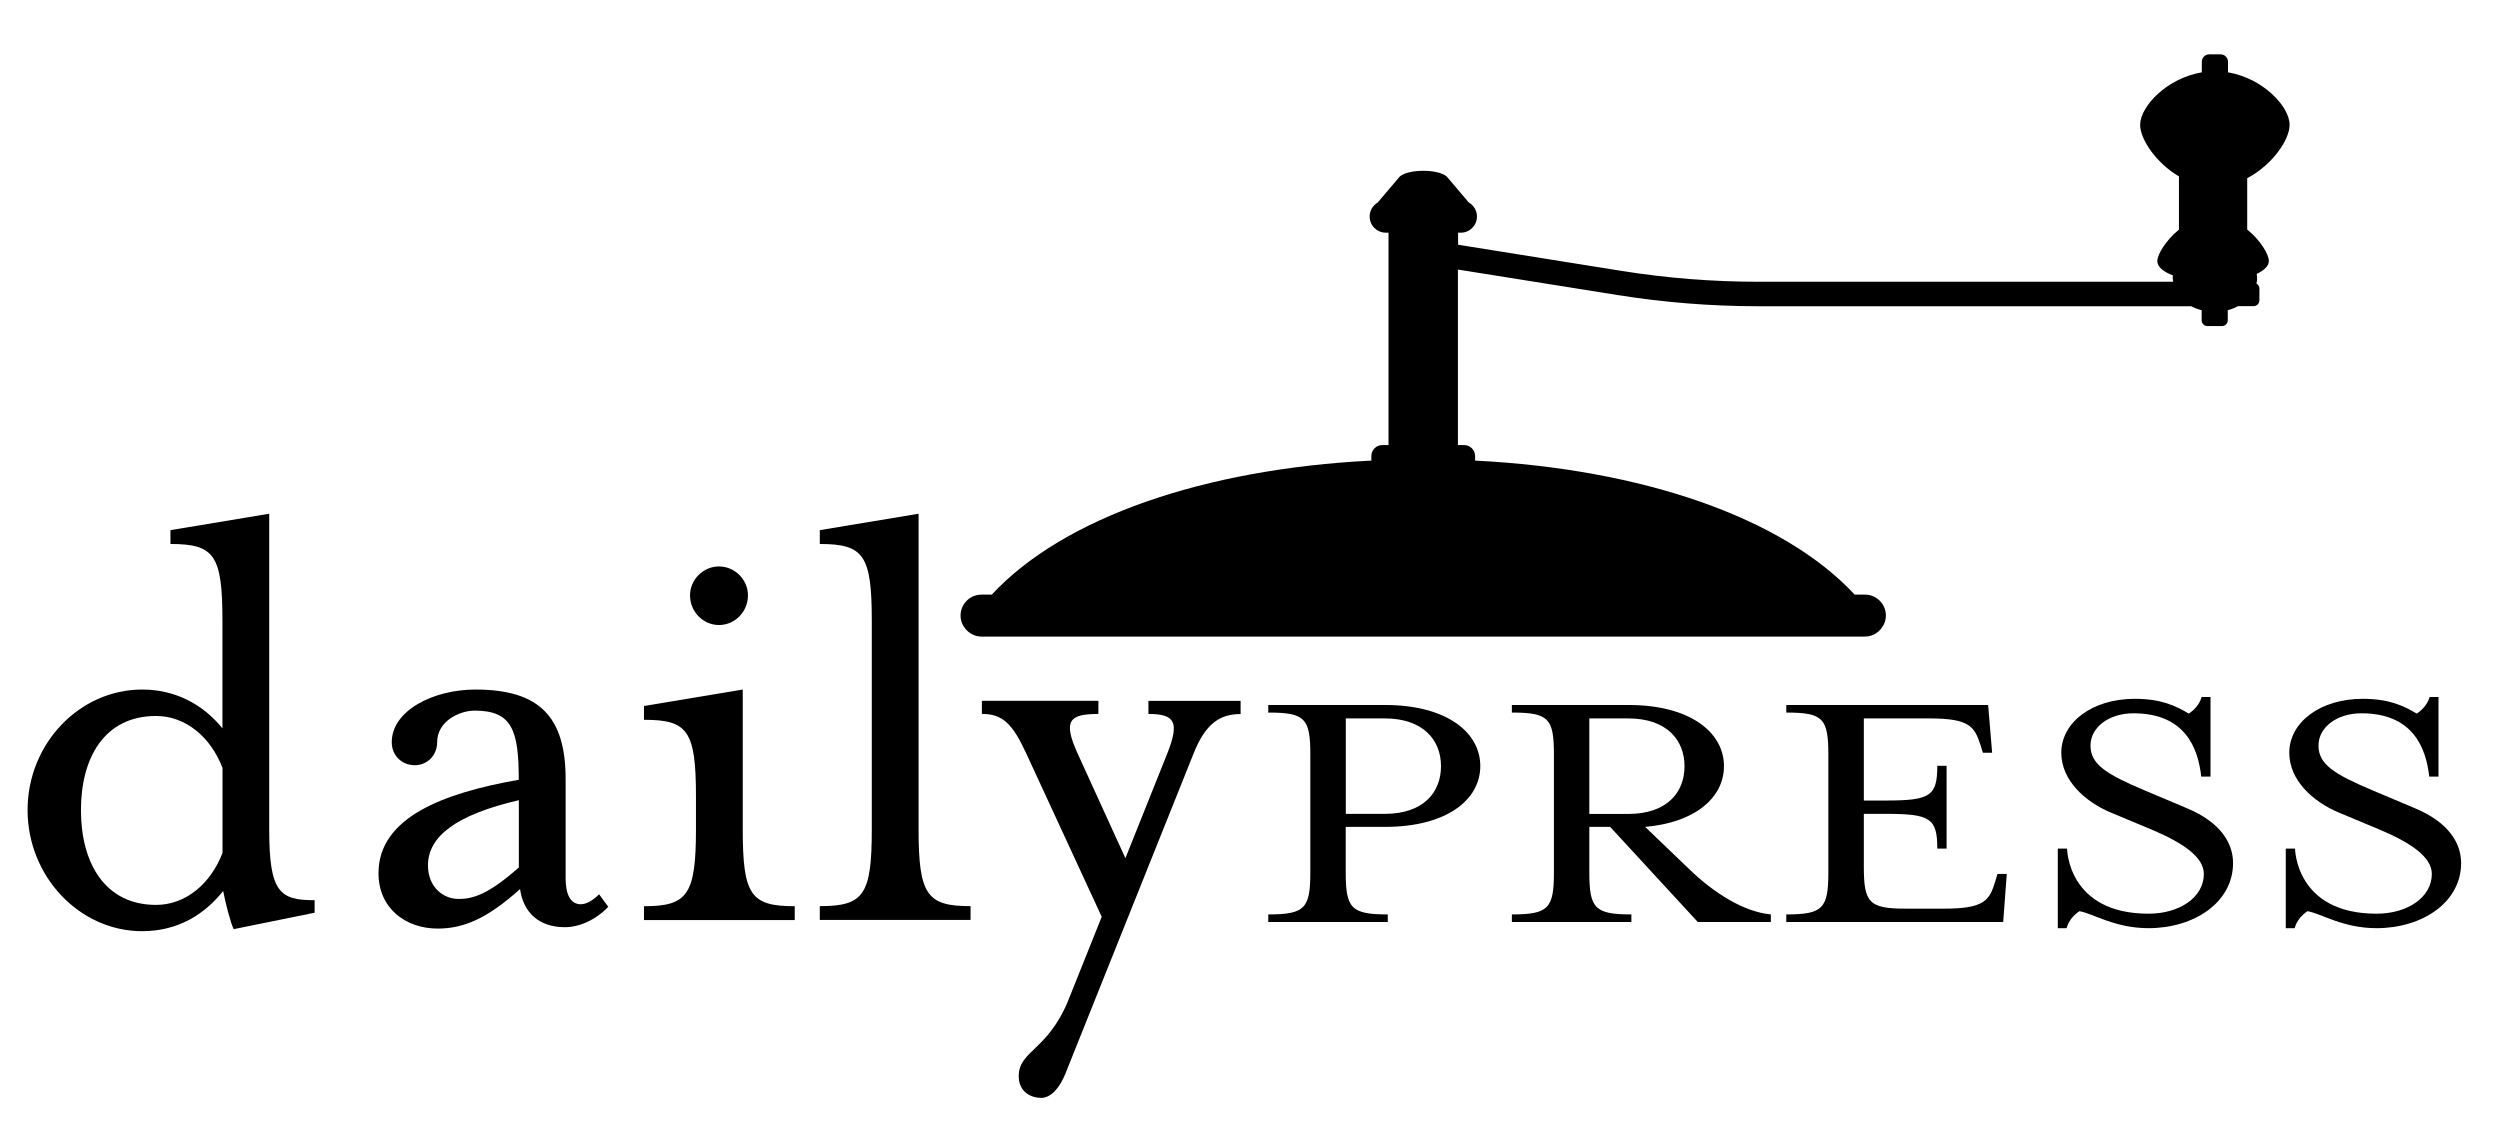 <svg xmlns="http://www.w3.org/2000/svg" xmlns:xlink="http://www.w3.org/1999/xlink" id="Layer_2" x="0px" y="0px" viewBox="0 0 307.27 140.33" style="enable-background:new 0 0 307.27 140.33;" xml:space="preserve"><g>	<path d="M281.41,15.35c0-2.27-3.27-5.73-7.57-6.46v-1.3c0-0.5-0.41-0.91-0.91-0.91h-1.4c-0.5,0-0.91,0.41-0.91,0.91v1.3  c-4.3,0.73-7.58,4.19-7.58,6.46c0,1.74,1.93,4.66,4.77,6.33v6.54c-1.62,1.32-2.66,3.06-2.66,3.87c0,0.69,0.73,1.31,1.92,1.76  c-0.01,0.09-0.03,0.18-0.03,0.28c0,0.17,0.04,0.33,0.06,0.5h-51c-5.62,0-11.28-0.45-16.83-1.34l-20.06-3.21V28.6h0.33  c1.1,0,1.99-0.89,1.99-1.99v0c0-0.74-0.4-1.37-1-1.72l-2.72-3.2c-1.08-0.93-4.68-0.93-5.76,0l-2.73,3.21  c-0.58,0.35-0.98,0.98-0.98,1.71v0c0,1.1,0.89,1.99,1.99,1.99h0.33v26.1h-0.76c-0.74,0-1.35,0.6-1.35,1.35v0.56  c-20.5,1.02-37.86,6.99-46.65,16.47h-1.26c-1.42,0-2.58,1.15-2.58,2.58c0,0.63,0.23,1.19,0.61,1.64c0.47,0.57,1.18,0.94,1.97,0.94  h108.57c0.8,0,1.5-0.37,1.97-0.94c0.37-0.45,0.61-1.01,0.61-1.64c0-1.42-1.15-2.58-2.58-2.58h-1.26  c-8.8-9.48-26.16-15.44-46.65-16.47v-0.56c0-0.74-0.6-1.35-1.35-1.35h-0.76V33.13l19.59,3.13c5.7,0.91,11.52,1.38,17.3,1.38h50.05  h3.19c0.39,0.21,0.83,0.37,1.28,0.49v1.23c0,0.4,0.32,0.72,0.72,0.72h1.77c0.4,0,0.72-0.32,0.72-0.72v-1.23  c0.45-0.12,0.87-0.29,1.25-0.5h1.92c0.4,0,0.72-0.32,0.72-0.72v-1.45c0-0.26-0.15-0.48-0.36-0.61c0.05-0.24,0.08-0.48,0.08-0.73  c0-0.16-0.04-0.3-0.06-0.45c0.93-0.44,1.5-0.99,1.5-1.59c0-0.82-1.04-2.56-2.66-3.87V21.9C279.29,20.28,281.41,17.17,281.41,15.35z  "></path>	<path d="M33.09,101.99V63.14l-12.14,2.02v1.7c5.42,0,6.39,1.38,6.39,9.47v13.19c-2.43-2.99-5.83-4.77-9.87-4.77  c-7.69,0-14.08,6.64-14.08,14.81s6.39,14.89,14.08,14.89c4.45,0,7.69-2.1,9.96-4.94c0.24,1.29,0.89,3.88,1.29,4.69l9.95-2.02v-1.54  C34.39,110.65,33.09,109.68,33.09,101.99z M27.35,104.83c-1.46,3.8-4.53,6.39-8.17,6.39c-6.31,0-9.23-5.18-9.23-11.65  s2.91-11.57,9.23-11.57c3.64,0,6.72,2.59,8.17,6.39V104.83z"></path>	<path d="M71.38,111.14c-1.21,0-1.86-1.13-1.86-3.16V95.76c0-7.69-3.24-11.01-11.09-11.01c-5.18,0-10.28,2.59-10.28,6.47  c0,1.62,1.21,2.83,2.83,2.83c1.54,0,2.75-1.21,2.75-2.83c0-2.59,2.75-3.88,4.61-3.88c4.61,0,5.42,2.43,5.42,8.5  c-9.23,1.62-17.24,4.61-17.24,11.49c0,4.29,3.32,6.8,7.28,6.8c3.24,0,6.15-1.29,10.12-4.86c0.4,2.91,2.35,4.69,5.5,4.69  c1.78,0,3.8-0.89,5.34-2.51l-1.13-1.54C73.08,110.49,72.19,111.14,71.38,111.14z M63.77,106.61c-3.72,3.32-5.67,3.88-7.37,3.88  c-2.02,0-3.8-1.54-3.8-4.13c0-3.56,3.48-6.23,11.17-8.01V106.61z"></path>	<path d="M88.37,76.82c1.94,0,3.56-1.62,3.56-3.64c0-1.94-1.62-3.56-3.56-3.56s-3.56,1.62-3.56,3.56  C84.81,75.2,86.43,76.82,88.37,76.82z"></path>	<path d="M91.29,101.91V84.75l-12.14,2.02v1.7c5.34,0,6.39,1.29,6.39,9.39v4.05c0,8.09-1.05,9.47-6.39,9.47v1.7h18.53v-1.7  C92.26,111.38,91.29,110.01,91.29,101.91z"></path>	<path d="M112.9,101.91V63.14l-12.14,2.02v1.7c5.42,0,6.39,1.38,6.39,9.47v25.57c0,8.09-0.97,9.47-6.39,9.47v1.7h18.53v-1.7  C113.95,111.38,112.9,110.01,112.9,101.91z"></path>	<path d="M141.15,87.75c3.32,0,3.8,1.05,2.35,4.78l-5.18,12.95l-5.91-12.95c-1.78-3.97-0.97-4.78,2.59-4.78v-1.62h-14.32v1.62  c2.51,0,3.72,1.13,5.42,4.78l9.31,20.15l-4.05,10.12c-2.51,6.31-6.15,6.31-6.15,9.47c0,2.02,1.62,2.67,2.75,2.67  c1.29,0,2.35-1.38,2.99-2.99l15.78-39.41c1.46-3.64,3.24-4.78,5.75-4.78v-1.62h-11.33V87.75z"></path>	<path d="M170.25,86.65h-14.37v0.93c4.52,0,5.17,0.71,5.17,5.16v14.45c0,4.45-0.65,5.2-5.17,5.2v0.93h14.69v-0.93  c-4.52,0-5.17-0.76-5.17-5.2v-5.56h4.84c7.56,0,11.7-3.33,11.7-7.47C181.95,90.03,177.82,86.65,170.25,86.65z M170.2,100.03h-4.79  V88.3h4.79c4.73,0,6.91,2.67,6.91,5.87C177.11,97.41,174.93,100.03,170.2,100.03z"></path>	<path d="M202.2,101.63c6.15-0.53,9.69-3.6,9.69-7.47c0-4.13-4.14-7.51-11.7-7.51h-14.37v0.93c4.52,0,5.17,0.71,5.17,5.16v14.45  c0,4.45-0.65,5.2-5.17,5.2v0.93h14.69v-0.93c-4.52,0-5.17-0.76-5.17-5.2v-5.56h2.56l10.77,11.69h8.98v-0.93  c-3.26-0.31-6.91-2.53-10.12-5.65L202.2,101.63z M195.34,100.03V88.3h4.79c4.73,0,6.91,2.67,6.91,5.87c0,3.25-2.18,5.87-6.91,5.87  H195.34z"></path>	<path d="M245.24,108.3c-0.71,2.36-1.31,3.38-6.31,3.38h-4.68c-4.52,0-5.17-0.71-5.17-5.16v-6.49h2.72c5.44,0,6.31,0.53,6.31,4.27  h1.14V94.12h-1.14c0,3.73-0.87,4.27-6.31,4.27h-2.72V88.3h8.05c5.01,0,5.55,1.02,6.31,3.33l0.27,0.89h1.14l-0.49-5.87h-24.81v0.93  c4.52,0,5.17,0.71,5.17,5.16v14.45c0,4.45-0.65,5.2-5.17,5.2v0.93h26.66l0.44-5.91h-1.14L245.24,108.3z"></path>	<path d="M268.75,99.32l-5.17-2.18c-4.73-2-6.64-3.2-6.64-5.51c0-2.22,2.23-3.96,5.28-3.96c6.31,0,7.94,4.22,8.33,7.78h1.14v-9.78  h-1.09c-0.27,0.93-0.93,1.6-1.58,2.04c-1.63-0.98-3.43-1.82-6.64-1.82c-5.28,0-9.03,2.93-9.03,6.62c0,3.38,2.88,6,6.04,7.34  l5.22,2.18c3.75,1.6,6.26,3.33,6.26,5.38c0,2.85-2.94,4.89-6.8,4.89c-9.96,0-10.01-8-10.01-8h-1.14v9.78H254  c0.27-0.98,0.93-1.65,1.58-2.09c1.74,0.31,4.35,2.09,8.49,2.09c5.6,0,10.39-3.16,10.39-8C274.46,103.63,272.94,101.06,268.75,99.32  z"></path>	<path d="M296.77,99.32l-5.17-2.18c-4.73-2-6.64-3.2-6.64-5.51c0-2.22,2.23-3.96,5.28-3.96c6.31,0,7.94,4.22,8.33,7.78h1.14v-9.78  h-1.09c-0.27,0.93-0.93,1.6-1.58,2.04c-1.63-0.98-3.43-1.82-6.64-1.82c-5.28,0-9.03,2.93-9.03,6.62c0,3.38,2.88,6,6.04,7.34  l5.22,2.18c3.75,1.6,6.26,3.33,6.26,5.38c0,2.85-2.94,4.89-6.8,4.89c-9.96,0-10.01-8-10.01-8h-1.14v9.78h1.09  c0.27-0.98,0.93-1.65,1.58-2.09c1.74,0.31,4.35,2.09,8.49,2.09c5.6,0,10.39-3.16,10.39-8C302.49,103.63,300.96,101.06,296.77,99.32  z"></path></g></svg>